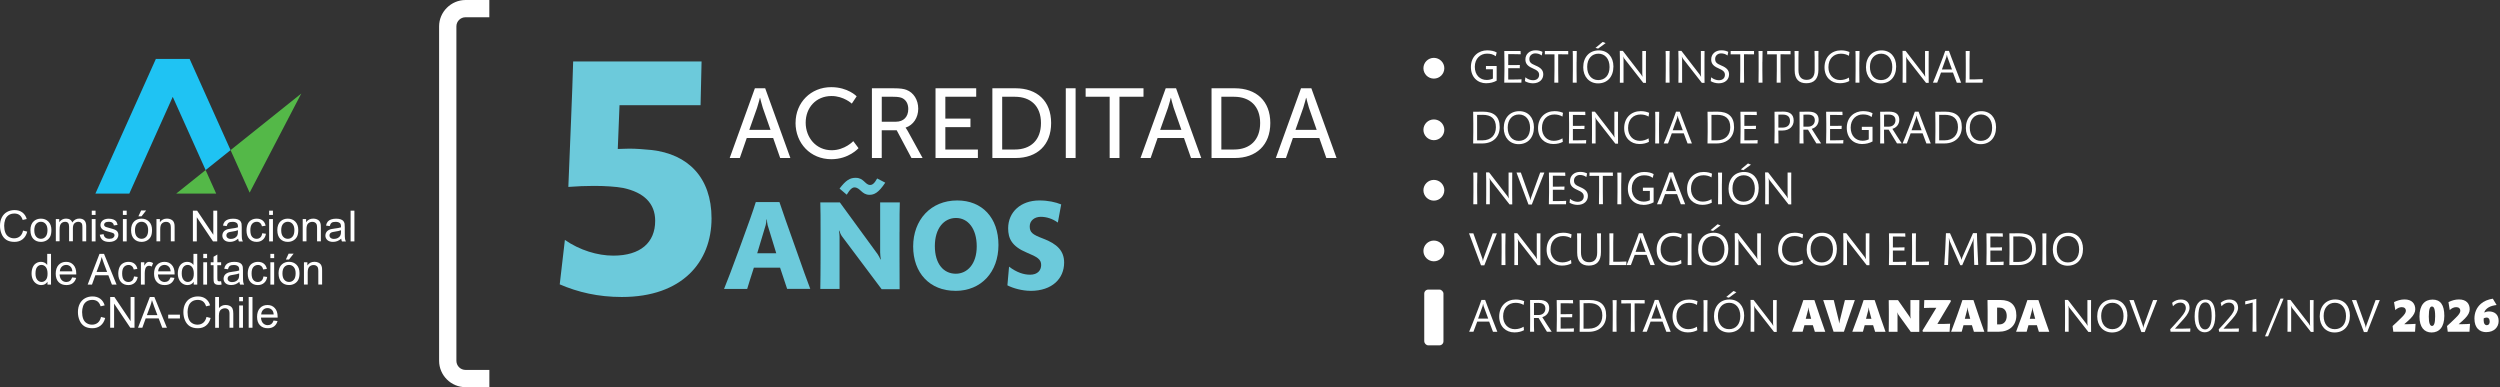 <?xml version="1.0" encoding="UTF-8"?>
<svg id="Capa_1" data-name="Capa 1" xmlns="http://www.w3.org/2000/svg" version="1.1" viewBox="0 0 665 103">
  <rect x="0" y="0" width="665" height="103" fill="#333333" stroke="none"/>
  <defs>
    <style>
      .cls-1, .cls-2, .cls-3 {
        fill-rule: evenodd;
      }

      .cls-1, .cls-2, .cls-3, .cls-4, .cls-5 {
        stroke-width: 0px;
      }

      .cls-1, .cls-4 {
        fill: #fff;
      }

      .cls-2 {
        fill: #54b848;
      }

      .cls-3 {
        fill: #1fc3f3;
      }

      .cls-5 {
        fill: #6ccadb;
      }
    </style>
  </defs>
  <g>
    <polygon class="cls-3" points="25.38 51.49 34.4 51.49 45.95 25.76 54.7 45.24 61.33 39.93 50.46 15.72 50.48 15.68 50.44 15.68 41.46 15.68 41.42 15.68 41.44 15.72 25.38 51.49"/>
    <path class="cls-2" d="M46.89,51.49h10.61l-2.81-6.25-7.81,6.25h0ZM66.41,51.23l13.73-26.35-18.81,15.05,5.07,11.3Z"/>
    <path class="cls-1" d="M6.16,61.34l1.09.27c-.23.89-.64,1.56-1.23,2.03-.59.47-1.31.7-2.17.7s-1.6-.18-2.16-.54c-.55-.36-.98-.88-1.26-1.56-.29-.68-.43-1.41-.43-2.19,0-.85.16-1.59.49-2.23.33-.63.79-1.12,1.39-1.45.6-.33,1.27-.49,1.99-.49.82,0,1.51.21,2.07.62.56.42.95,1,1.17,1.76l-1.07.25c-.19-.59-.47-1.03-.83-1.3-.36-.27-.82-.41-1.37-.41-.63,0-1.16.15-1.58.45-.42.3-.72.71-.89,1.21-.17.51-.26,1.03-.26,1.57,0,.69.1,1.3.3,1.82.2.52.52.91.95,1.16.43.26.89.38,1.39.38.61,0,1.12-.18,1.54-.52.42-.35.71-.87.85-1.56h0ZM8.09,61.25c0-1.09.31-1.91.92-2.43.51-.44,1.14-.66,1.87-.66.82,0,1.49.27,2.01.8.52.53.78,1.27.78,2.21,0,.76-.11,1.36-.34,1.79-.23.44-.56.77-1,1.02-.44.24-.92.36-1.44.36-.83,0-1.51-.26-2.02-.8-.51-.53-.77-1.3-.77-2.29h0ZM9.12,61.25c0,.76.17,1.33.5,1.7.33.38.75.57,1.26.57s.92-.19,1.25-.57c.33-.38.5-.96.5-1.73,0-.73-.17-1.28-.5-1.66-.33-.38-.75-.57-1.25-.57s-.93.19-1.26.56c-.33.38-.5.94-.5,1.7h0ZM14.85,64.21v-5.93h.91v.84c.18-.29.43-.52.74-.7.31-.18.66-.27,1.06-.27.44,0,.8.09,1.08.27.28.18.48.44.59.76.47-.69,1.09-1.04,1.85-1.04.59,0,1.05.16,1.37.49.32.33.48.83.48,1.5v4.06h-1.01v-3.73c0-.4-.03-.69-.1-.87-.07-.18-.18-.32-.36-.43-.17-.11-.37-.16-.61-.16-.42,0-.77.14-1.05.41-.28.28-.41.72-.41,1.33v3.44h-1.01v-3.85c0-.45-.08-.78-.25-1-.16-.22-.43-.33-.81-.33-.28,0-.54.07-.79.22-.24.15-.41.37-.52.65-.11.29-.16.7-.16,1.24v3.07h-1.01ZM24.41,57.18v-1.14h1.01v1.14h-1.01ZM24.41,64.21v-5.93h1.01v5.93h-1.01ZM26.55,62.44l1-.16c.06.4.21.7.47.92.26.21.62.32,1.07.32s.81-.09,1.03-.28c.22-.19.34-.41.34-.66,0-.23-.1-.41-.3-.54-.14-.09-.49-.2-1.03-.34-.74-.18-1.25-.34-1.54-.48-.28-.14-.5-.32-.65-.56-.15-.24-.22-.5-.22-.79,0-.26.06-.51.18-.73.12-.22.29-.41.5-.56.16-.11.37-.21.64-.29.27-.08.56-.12.87-.12.47,0,.88.07,1.23.2.35.13.61.32.78.54.17.23.28.54.35.92l-.99.14c-.04-.31-.17-.55-.39-.72-.21-.17-.52-.26-.91-.26-.46,0-.79.08-.99.23-.2.15-.3.33-.3.54,0,.13.04.25.12.35.08.11.21.2.39.27.1.04.4.12.89.26.71.19,1.21.34,1.49.46.28.12.51.3.67.52.16.23.24.52.24.86s-.1.65-.29.94c-.2.3-.48.52-.85.69-.37.16-.79.24-1.26.24-.77,0-1.36-.16-1.77-.48-.41-.32-.66-.79-.78-1.42h0ZM32.69,57.18v-1.14h1.01v1.14h-1.01ZM32.69,64.21v-5.93h1.01v5.93h-1.01ZM34.86,61.25c0-1.09.31-1.91.92-2.43.51-.44,1.14-.66,1.87-.66.82,0,1.49.27,2.01.8.52.53.78,1.27.78,2.21,0,.76-.11,1.36-.34,1.79-.23.44-.56.77-1,1.02-.44.24-.92.36-1.44.36-.83,0-1.51-.26-2.02-.8-.51-.53-.77-1.3-.77-2.29h0ZM35.9,61.25c0,.76.17,1.33.5,1.7.33.38.75.57,1.26.57s.92-.19,1.25-.57c.33-.38.5-.96.5-1.73,0-.73-.17-1.28-.5-1.66-.33-.38-.75-.57-1.25-.57s-.93.19-1.26.56c-.33.38-.5.94-.5,1.7h0ZM36.81,57.55l.73-1.56h1.33l-1.23,1.56h-.84ZM41.62,64.21v-5.93h.91v.84c.44-.65,1.07-.97,1.89-.97.36,0,.69.06.99.19.3.13.53.3.67.5.15.21.25.46.31.74.04.19.06.51.06.98v3.64h-1.01v-3.6c0-.41-.04-.72-.12-.92-.08-.2-.22-.36-.42-.49-.2-.12-.43-.18-.7-.18-.43,0-.8.13-1.11.41-.31.27-.47.79-.47,1.54v3.23h-1.01ZM51.31,64.21v-8.18h1.12l4.31,6.42v-6.42h1.04v8.18h-1.12l-4.31-6.42v6.42h-1.04ZM63.37,63.47c-.37.32-.74.54-1.08.67-.35.13-.72.2-1.11.2-.65,0-1.16-.16-1.51-.48-.35-.32-.53-.72-.53-1.21,0-.29.07-.55.2-.79.13-.24.31-.43.52-.57.22-.14.46-.25.73-.33.2-.05.5-.1.9-.15.81-.1,1.42-.21,1.8-.34,0-.14,0-.22,0-.26,0-.41-.1-.7-.29-.86-.26-.23-.64-.34-1.15-.34-.48,0-.83.08-1.05.25-.23.17-.39.46-.5.88l-.99-.14c.09-.42.24-.76.44-1.02.21-.26.51-.46.89-.6.39-.14.84-.21,1.35-.21s.92.06,1.24.18c.32.12.55.27.7.45.15.18.25.41.32.69.03.17.05.48.05.92v1.33c0,.93.02,1.52.06,1.77.04.25.12.49.25.72h-1.06c-.1-.21-.17-.46-.2-.74h0ZM63.29,61.24c-.37.15-.92.27-1.65.38-.42.06-.71.13-.88.2-.17.07-.3.18-.4.32-.09.14-.14.3-.14.48,0,.26.1.49.31.66s.5.27.89.27.73-.08,1.04-.25c.3-.17.53-.4.67-.69.11-.23.16-.56.16-1v-.37h0ZM69.75,62.04l.99.14c-.11.68-.38,1.2-.83,1.59-.45.38-.99.57-1.64.57-.81,0-1.47-.26-1.96-.79-.49-.53-.74-1.29-.74-2.27,0-.64.11-1.2.32-1.68.21-.48.54-.84.97-1.08.43-.24.91-.36,1.42-.36.64,0,1.17.16,1.58.49.41.33.68.79.79,1.39l-.98.15c-.09-.4-.26-.7-.5-.9-.24-.2-.52-.3-.86-.3-.51,0-.92.18-1.24.54-.32.36-.48.93-.48,1.72s.15,1.37.46,1.73c.31.36.71.54,1.2.54.4,0,.73-.12.99-.36.27-.24.43-.61.51-1.11h0ZM71.59,57.18v-1.14h1.01v1.14h-1.01ZM71.59,64.21v-5.93h1.01v5.93h-1.01ZM73.76,61.25c0-1.09.31-1.91.92-2.43.51-.44,1.14-.66,1.87-.66.82,0,1.49.27,2.01.8.52.53.78,1.27.78,2.21,0,.76-.11,1.36-.34,1.79-.23.44-.56.77-1,1.02-.44.24-.92.36-1.44.36-.83,0-1.51-.26-2.02-.8-.51-.53-.77-1.3-.77-2.29h0ZM74.8,61.25c0,.76.17,1.33.5,1.7.33.38.75.57,1.26.57s.92-.19,1.25-.57c.33-.38.5-.96.5-1.73,0-.73-.17-1.28-.5-1.66-.33-.38-.75-.57-1.25-.57s-.93.19-1.26.56c-.33.38-.5.94-.5,1.7h0ZM80.52,64.21v-5.93h.91v.84c.44-.65,1.07-.97,1.89-.97.36,0,.69.06.99.19.3.13.53.3.67.5.15.21.25.46.31.74.04.19.06.51.06.98v3.64h-1.01v-3.6c0-.41-.04-.72-.12-.92-.08-.2-.22-.36-.42-.49-.2-.12-.43-.18-.7-.18-.43,0-.8.13-1.11.41-.31.27-.47.79-.47,1.54v3.23h-1.01ZM90.79,63.47c-.37.32-.74.54-1.08.67-.35.13-.72.2-1.12.2-.65,0-1.16-.16-1.51-.48-.35-.32-.53-.72-.53-1.21,0-.29.07-.55.2-.79.13-.24.31-.43.52-.57.22-.14.46-.25.73-.33.2-.05.5-.1.9-.15.81-.1,1.42-.21,1.8-.34,0-.14,0-.22,0-.26,0-.41-.1-.7-.29-.86-.26-.23-.64-.34-1.15-.34-.48,0-.83.08-1.05.25-.23.17-.39.46-.5.88l-.99-.14c.09-.42.24-.76.44-1.02.21-.26.5-.46.89-.6.39-.14.84-.21,1.35-.21s.92.06,1.24.18c.32.12.55.27.7.45.15.18.25.41.32.69.03.17.05.48.05.92v1.33c0,.93.02,1.52.06,1.77.04.25.12.49.25.72h-1.06c-.1-.21-.17-.46-.19-.74h0ZM90.71,61.24c-.37.15-.92.27-1.65.38-.42.06-.71.13-.88.2-.17.07-.3.18-.4.32-.09.14-.14.3-.14.48,0,.26.1.49.31.66s.5.27.89.27.73-.08,1.04-.25c.3-.17.53-.4.67-.69.11-.23.16-.56.16-1v-.37h0ZM93.26,64.21v-8.18h1.01v8.18h-1.01ZM12.63,75.7v-.75c-.38.58-.93.88-1.66.88-.47,0-.91-.13-1.31-.39-.4-.26-.71-.62-.93-1.09-.22-.47-.33-1-.33-1.61s.1-1.12.3-1.61c.2-.48.49-.85.89-1.1.39-.26.84-.38,1.33-.38.36,0,.68.08.96.23.28.15.51.35.68.59v-2.94h1.01v8.18h-.94ZM9.44,72.74c0,.76.16,1.32.48,1.7.32.38.7.56,1.14.56s.82-.18,1.13-.54c.31-.36.46-.9.46-1.64,0-.81-.16-1.4-.47-1.78-.31-.38-.7-.57-1.16-.57s-.82.18-1.13.54c-.3.36-.45.94-.45,1.72h0ZM19.22,73.78l1.04.14c-.16.6-.47,1.07-.91,1.41-.44.33-1.01.5-1.7.5-.87,0-1.56-.27-2.07-.8-.51-.53-.76-1.28-.76-2.24s.26-1.77.77-2.32c.51-.55,1.18-.82,2-.82s1.44.27,1.94.81c.5.54.75,1.3.75,2.27,0,.06,0,.15,0,.27h-4.43c.04.65.22,1.15.55,1.49.33.34.75.52,1.24.52.37,0,.68-.1.94-.29.26-.19.47-.5.62-.93h0ZM15.92,72.17h3.32c-.04-.5-.17-.87-.38-1.12-.32-.39-.74-.58-1.25-.58-.46,0-.85.15-1.17.46-.31.31-.49.72-.52,1.24h0ZM23.32,75.7l3.15-8.18h1.2l3.34,8.18h-1.24l-.95-2.48h-3.46l-.89,2.48h-1.15ZM25.69,72.34h2.8l-.86-2.27c-.26-.69-.45-1.26-.59-1.71-.11.53-.26,1.06-.45,1.57l-.9,2.4h0ZM35.64,73.53l.99.14c-.11.68-.38,1.2-.83,1.59-.45.38-.99.57-1.64.57-.81,0-1.47-.26-1.96-.79-.49-.53-.74-1.29-.74-2.27,0-.64.11-1.2.32-1.68.21-.48.54-.84.97-1.08.43-.24.91-.36,1.42-.36.64,0,1.17.16,1.58.49.41.33.67.79.79,1.39l-.97.15c-.09-.4-.26-.7-.5-.9-.24-.2-.52-.3-.86-.3-.51,0-.92.18-1.24.54-.32.36-.48.93-.48,1.72s.15,1.37.46,1.73c.31.36.71.54,1.2.54.4,0,.73-.12.99-.36.27-.24.43-.61.5-1.11h0ZM37.48,75.7v-5.93h.91v.91c.23-.42.45-.7.64-.83.2-.13.41-.2.65-.2.34,0,.69.11,1.04.32l-.36.93c-.24-.14-.49-.21-.73-.21-.22,0-.42.07-.59.2-.17.13-.3.31-.37.55-.11.36-.17.75-.17,1.17v3.1h-1.01ZM45.37,73.78l1.04.14c-.16.6-.47,1.07-.91,1.41-.44.33-1.01.5-1.7.5-.87,0-1.56-.27-2.06-.8-.51-.53-.76-1.28-.76-2.24s.26-1.77.77-2.32c.51-.55,1.18-.82,2-.82s1.44.27,1.94.81c.5.54.75,1.3.75,2.27,0,.06,0,.15,0,.27h-4.43c.04.65.22,1.15.55,1.49.33.34.75.52,1.24.52.37,0,.68-.1.94-.29.26-.19.47-.5.62-.93h0ZM42.07,72.17h3.32c-.04-.5-.17-.87-.38-1.12-.32-.39-.74-.58-1.25-.58-.46,0-.85.15-1.17.46-.31.31-.49.72-.52,1.24h0ZM51.53,75.7v-.75c-.38.58-.93.88-1.66.88-.47,0-.91-.13-1.31-.39-.4-.26-.71-.62-.93-1.09-.22-.47-.33-1-.33-1.61s.1-1.12.3-1.61c.2-.48.5-.85.89-1.1.39-.26.84-.38,1.33-.38.36,0,.68.08.96.23.28.15.51.35.68.59v-2.94h1.01v8.18h-.94ZM48.34,72.74c0,.76.16,1.32.48,1.7.32.38.7.56,1.14.56s.82-.18,1.13-.54c.31-.36.46-.9.46-1.64,0-.81-.16-1.4-.47-1.78-.31-.38-.7-.57-1.16-.57s-.82.18-1.13.54c-.3.36-.45.94-.45,1.72h0ZM54.07,68.66v-1.14h1.01v1.14h-1.01ZM54.07,75.7v-5.93h1.01v5.93h-1.01ZM58.81,74.8l.14.89c-.28.06-.54.09-.76.09-.37,0-.65-.06-.85-.17-.2-.12-.34-.27-.42-.45-.08-.19-.12-.58-.12-1.19v-3.42h-.75v-.78h.75v-1.47l1.01-.6v2.07h1.01v.78h-1.01v3.47c0,.29.02.47.05.55.03.08.09.15.17.2.08.05.2.07.34.07.11,0,.26-.01.44-.04h0ZM63.7,74.95c-.37.32-.74.54-1.08.67-.35.13-.72.2-1.11.2-.65,0-1.16-.16-1.51-.48-.35-.32-.53-.72-.53-1.21,0-.29.07-.55.2-.79.13-.24.31-.43.52-.57.22-.14.46-.25.73-.33.2-.05.5-.1.9-.15.81-.1,1.42-.21,1.8-.34,0-.14,0-.22,0-.26,0-.41-.1-.7-.29-.86-.26-.23-.64-.34-1.15-.34-.48,0-.83.08-1.05.25-.23.17-.39.46-.5.88l-.99-.14c.09-.42.24-.76.44-1.02.21-.26.51-.46.89-.6.39-.14.84-.21,1.35-.21s.92.06,1.24.18c.32.12.55.27.7.45.15.18.25.41.32.69.03.17.05.48.05.92v1.33c0,.93.02,1.52.06,1.77.04.25.12.49.25.72h-1.06c-.1-.21-.17-.46-.2-.74h0ZM63.62,72.73c-.37.15-.92.27-1.65.38-.42.06-.71.13-.88.2-.17.07-.3.18-.4.32-.09.14-.14.3-.14.48,0,.26.1.49.31.66s.5.27.89.27.73-.08,1.04-.25c.3-.17.53-.4.67-.69.11-.23.16-.56.16-1v-.37h0ZM70.08,73.53l.99.14c-.11.68-.38,1.2-.83,1.59-.45.38-.99.57-1.64.57-.81,0-1.47-.26-1.96-.79-.49-.53-.74-1.29-.74-2.27,0-.64.11-1.2.32-1.68.21-.48.53-.84.97-1.08.43-.24.91-.36,1.42-.36.64,0,1.17.16,1.58.49.41.33.67.79.79,1.39l-.98.15c-.09-.4-.26-.7-.5-.9-.24-.2-.52-.3-.86-.3-.51,0-.92.18-1.24.54-.32.36-.48.93-.48,1.72s.15,1.37.46,1.73c.31.36.71.54,1.2.54.4,0,.73-.12.99-.36.27-.24.43-.61.5-1.11h0ZM71.92,68.66v-1.14h1.01v1.14h-1.01ZM71.92,75.7v-5.93h1.01v5.93h-1.01ZM74.09,72.73c0-1.09.31-1.91.92-2.43.51-.44,1.14-.66,1.87-.66.82,0,1.49.27,2.01.8.52.53.78,1.27.78,2.21,0,.76-.11,1.36-.34,1.79-.23.44-.56.77-1,1.02-.44.24-.92.36-1.44.36-.83,0-1.51-.26-2.02-.8-.51-.53-.77-1.3-.77-2.29h0ZM75.13,72.73c0,.76.17,1.33.5,1.7.33.38.75.57,1.26.57s.92-.19,1.25-.57c.33-.38.5-.96.5-1.73,0-.73-.17-1.28-.5-1.66-.34-.38-.75-.57-1.25-.57s-.93.19-1.26.56c-.33.38-.5.94-.5,1.7h0ZM76.04,69.04l.73-1.56h1.33l-1.23,1.56h-.84ZM80.85,75.7v-5.93h.91v.84c.44-.65,1.07-.97,1.89-.97.36,0,.69.06.99.19.3.13.53.3.67.5.15.21.25.46.31.74.04.19.06.51.06.98v3.64h-1.01v-3.6c0-.41-.04-.72-.12-.92-.08-.2-.22-.36-.42-.49-.2-.12-.43-.18-.7-.18-.43,0-.8.13-1.11.41-.31.27-.47.79-.47,1.54v3.23h-1.01ZM26.89,84.31l1.09.27c-.23.89-.64,1.56-1.23,2.03-.59.47-1.31.7-2.17.7s-1.6-.18-2.16-.54c-.55-.36-.98-.88-1.26-1.56-.29-.68-.43-1.41-.43-2.19,0-.85.16-1.59.49-2.23.33-.63.79-1.12,1.39-1.45.6-.33,1.27-.49,1.99-.49.82,0,1.51.21,2.07.62.56.42.95,1,1.17,1.76l-1.07.25c-.19-.59-.47-1.03-.83-1.3-.36-.27-.82-.41-1.37-.41-.63,0-1.16.15-1.58.45-.42.3-.72.71-.89,1.21-.17.51-.26,1.03-.26,1.57,0,.69.1,1.3.3,1.82.2.52.52.91.95,1.16.43.26.89.38,1.39.38.61,0,1.12-.18,1.54-.52.42-.35.71-.87.85-1.56h0ZM29.31,87.18v-8.18h1.12l4.31,6.42v-6.42h1.04v8.18h-1.12l-4.31-6.42v6.42h-1.04ZM36.71,87.18l3.15-8.18h1.2l3.34,8.18h-1.24l-.95-2.48h-3.46l-.89,2.48h-1.15ZM39.07,83.82h2.8l-.86-2.27c-.26-.69-.45-1.26-.59-1.71-.11.53-.26,1.06-.45,1.57l-.9,2.4h0ZM44.74,84.72v-1.01h3.12v1.01h-3.12ZM54.94,84.31l1.09.27c-.23.89-.64,1.56-1.23,2.03-.59.47-1.31.7-2.17.7s-1.6-.18-2.16-.54c-.55-.36-.97-.88-1.26-1.56-.29-.68-.43-1.41-.43-2.19,0-.85.16-1.59.49-2.23.33-.63.79-1.12,1.39-1.45.6-.33,1.27-.49,1.99-.49.82,0,1.51.21,2.07.62.56.42.95,1,1.17,1.76l-1.07.25c-.19-.59-.47-1.03-.83-1.3-.36-.27-.82-.41-1.37-.41-.63,0-1.16.15-1.58.45-.42.3-.72.71-.89,1.21-.17.51-.26,1.03-.26,1.57,0,.69.1,1.3.3,1.82.2.52.52.91.95,1.16.43.26.89.38,1.39.38.61,0,1.12-.18,1.54-.52.42-.35.71-.87.86-1.56h0ZM57.24,87.18v-8.18h1.01v2.94c.47-.55,1.06-.82,1.77-.82.44,0,.82.09,1.14.26.32.17.55.41.69.72.14.3.21.75.21,1.33v3.75h-1.01v-3.75c0-.5-.11-.87-.33-1.09-.22-.23-.52-.34-.92-.34-.3,0-.58.08-.84.23-.26.15-.45.36-.56.63-.11.26-.17.63-.17,1.09v3.24h-1.01ZM63.62,80.14v-1.14h1.01v1.14h-1.01ZM63.62,87.18v-5.93h1.01v5.93h-1.01ZM66.15,87.18v-8.18h1.01v8.18h-1.01ZM72.78,85.26l1.04.14c-.16.6-.47,1.07-.91,1.41-.44.33-1.01.5-1.7.5-.87,0-1.56-.27-2.07-.8-.51-.53-.76-1.28-.76-2.24s.26-1.77.77-2.32c.51-.55,1.18-.82,2-.82s1.44.27,1.94.81c.5.54.76,1.3.76,2.27,0,.06,0,.15,0,.27h-4.43c.04.65.22,1.15.55,1.49.33.34.75.52,1.24.52.37,0,.68-.1.94-.29.26-.19.47-.5.62-.93h0ZM69.48,83.65h3.32c-.04-.5-.17-.87-.38-1.12-.32-.39-.74-.58-1.25-.58-.46,0-.85.15-1.17.46-.31.31-.49.72-.52,1.24Z"/>
  </g>
  <path class="cls-1" d="M123.83,0h6.33v4.59h-6.33c-.67,0-1.28.27-1.72.71h0c-.44.44-.71,1.04-.71,1.71v88.96c0,.67.27,1.28.71,1.72.44.44,1.05.71,1.73.71h6.33v4.59h-6.33c-1.94,0-3.7-.79-4.97-2.06h0c-1.28-1.28-2.07-3.03-2.07-4.96V7.02c0-1.93.79-3.68,2.07-4.95h0c1.28-1.28,3.04-2.07,4.98-2.07Z"/>
  <path class="cls-1" d="M207.52,42.03h2.72l-6.7-18.55h-2.74l-6.7,18.55h2.69l1.85-5.33h7.02l1.87,5.33h0ZM202.19,26.03s.4,1.68.71,2.63l2.06,5.89h-5.65l2.08-5.89c.32-.95.74-2.63.74-2.63h.05ZM211.61,32.65c0,5.44,3.93,9.7,9.53,9.7,4.67,0,7.23-2.94,7.23-2.94l-1.4-1.87s-2.24,2.42-5.75,2.42c-4.14,0-6.91-3.36-6.91-7.33s2.72-7.09,6.89-7.09c3.22,0,5.38,2.02,5.38,2.02l1.29-1.94s-2.3-2.44-6.78-2.44c-5.41,0-9.47,4.1-9.47,9.48h0ZM231.93,42.03h2.61v-7.38h3.98l3.93,7.38h2.96l-3.96-7.2c-.34-.6-.55-.84-.55-.84v-.05c2.03-.66,3.35-2.65,3.35-5.02s-1.24-4.31-3.14-5.02c-.71-.26-1.53-.42-3.48-.42h-5.7v18.55h0ZM234.55,32.39v-6.65h3.01c1.45,0,2.06.16,2.56.42.95.53,1.48,1.5,1.48,2.86,0,2.08-1.27,3.36-3.3,3.36h-3.75ZM248.85,42.03h11.27v-2.26h-8.66v-5.96h6.68v-2.26h-6.68v-5.81h8.21v-2.26h-10.82v18.55h0ZM263.97,42.03h6.18c5.7,0,9.45-3.42,9.45-9.3s-3.75-9.25-9.45-9.25h-6.18v18.55h0ZM266.58,39.77v-14.03h3.38c4.17,0,6.94,2.44,6.94,6.99s-2.74,7.04-6.94,7.04h-3.38ZM283.5,42.03h2.61v-18.55h-2.61v18.55h0ZM295.17,42.03h2.61v-16.29h6.39v-2.26h-15.39v2.26h6.39v16.29h0ZM316.81,42.03l-1.87-5.33h-7.02l-1.85,5.33h-2.69l6.7-18.55h2.75l6.7,18.55h-2.72ZM311.48,26.03h-.05s-.42,1.68-.74,2.63l-2.09,5.89h5.65l-2.06-5.89c-.32-.95-.71-2.63-.71-2.63h0ZM322.27,42.03h6.18c5.7,0,9.45-3.42,9.45-9.3s-3.75-9.25-9.45-9.25h-6.18v18.55h0ZM324.88,39.77v-14.03h3.38c4.17,0,6.94,2.44,6.94,6.99s-2.74,7.04-6.94,7.04h-3.38ZM352.8,42.03h2.72l-6.7-18.55h-2.75l-6.7,18.55h2.69l1.85-5.33h7.02l1.87,5.33h0ZM347.47,26.03s.4,1.68.71,2.63l2.06,5.89h-5.65l2.08-5.89c.32-.95.74-2.63.74-2.63h.05Z"/>
  <g>
    <path class="cls-5" d="M209.38,76.85c-.48-1.46-1.06-3.13-1.88-5.65h-6.97c-.72,2.24-1.4,4.35-1.78,5.65h-6.15c.85-2.11,2.29-5.78,4.27-11.26,2.15-5.85,3.48-9.59,4.17-11.84h6.29c.62,1.94,2.25,6.5,4.34,12.38,1.78,5.03,3.18,9.01,3.86,10.71h-6.15ZM204.19,59.88c-.07-.27-.21-1.22-.21-1.5h-.1c0,.27-.1,1.16-.21,1.5l-2.25,7.48h5.06l-2.29-7.48Z"/>
    <path class="cls-5" d="M239.27,61.79v6.43c0,4.08.03,7.18.03,8.71h-4.78l-10.59-14.12c-.24-.31-.58-1.12-.68-1.46h-.1c.1.48.17,1.22.17,1.63v13.88h-5.12c.03-1.5.07-5.17.07-8.47v-6.33c0-3.44,0-6.6-.07-8.23h5.19l10.08,13.81c.27.37.58,1.02.72,1.36h.1c-.07-.44-.17-1.39-.17-1.91v-13.26h5.23c-.07,1.53-.07,3.91-.07,7.96ZM231.28,51.82c-2.08,0-2.46-1.97-4-1.97-.48,0-1.13.37-2.05,1.94l-1.91-1.63c1.71-2.24,2.77-2.86,4.27-2.86,2.19-.03,2.53,1.9,3.86,1.9.58,0,1.13-.37,1.88-1.73l2.15,1.12c-1.78,2.69-2.94,3.23-4.2,3.23Z"/>
    <path class="cls-5" d="M254.14,77.36c-6.83,0-11.24-4.76-11.24-11.8s4.65-12.24,11.72-12.24c6.66,0,10.97,4.63,10.97,11.84s-4.58,12.21-11.44,12.21ZM254.31,57.98c-3.21,0-5.64,2.75-5.64,7.48s2.32,7.35,5.57,7.35c3.01,0,5.57-2.52,5.57-7.28s-2.36-7.55-5.5-7.55Z"/>
    <path class="cls-5" d="M274.12,77.36c-2.15,0-4.58-.65-6.15-1.46l.44-4.97c2.05,1.56,3.93,2.14,5.6,2.14,2.02,0,2.94-1.19,2.94-2.58,0-1.5-.96-2.11-3.83-3.3-4-1.67-4.95-3.78-4.95-6.46,0-4.32,3.35-7.41,8.3-7.41,2.36,0,4.27.44,5.81,1.05l-.89,4.83c-1.44-1.05-3.08-1.53-4.54-1.53-1.67,0-2.94,1.02-2.94,2.52,0,1.6.65,2.18,3.55,3.27,3.79,1.43,5.6,3.3,5.6,6.39,0,4.18-3.11,7.52-8.95,7.52Z"/>
  </g>
  <path class="cls-5" d="M165.42,79c-6.3,0-11.69-1.27-16.53-3.36l1.37-11.82c3.93,2.73,8.68,4.18,12.88,4.18,7.22,0,11.14-3.46,11.14-9.27,0-4.64-3.01-7.55-8.49-8.73-1.92-.36-4.84-.55-7.76-.55-2.19,0-4.57.09-6.85.27.37-9.46,1.1-26,1.28-33.37h34.16l-.27,11.64h-21.56l-.46,11.64c.91,0,1.92-.09,3.11-.09,1.83,0,3.93.18,5.85.36,9.68,1.09,15.98,7.27,15.98,18.19,0,11.64-7.85,20.91-23.84,20.91Z"/>
  <path class="cls-1" d="M381.41,15.39c1.53,0,2.78,1.24,2.78,2.76s-1.24,2.76-2.78,2.76-2.78-1.24-2.78-2.76,1.24-2.76,2.78-2.76Z"/>
  <g>
    <path class="cls-4" d="M395.35,22.15c-2.33,0-4.09-1.64-4.09-4.31,0-2.93,2.11-4.45,4.32-4.45,1.1,0,1.95.22,2.54.57l-.25,1c-.71-.55-1.49-.69-2.35-.69-1.71,0-3.22,1.27-3.22,3.5s1.39,3.5,3.15,3.5c.64,0,1.2-.15,1.66-.37v-2.48h-1.85v-.86h2.85v3.9c-.84.46-1.75.68-2.76.68Z"/>
    <path class="cls-4" d="M404.68,21.99h-4.55c.03-.6.05-1.54.05-3.15v-2.25c0-1.71-.01-2.56-.04-3.03h4.33l.04.88c-.49-.01-1.01-.04-2.06-.04h-1.26v2.91h1.34c.56,0,1.11,0,1.76-.02l-.04.86c-.56,0-1.08-.01-1.7-.01h-1.36v3.01h1.45c1.03,0,1.58-.04,2.09-.06l-.04.9Z"/>
    <path class="cls-4" d="M407.74,22.16c-.76,0-1.63-.26-2.11-.58l.12-1.02c.59.5,1.34.78,2.05.78,1.09,0,1.61-.65,1.61-1.43s-.45-1.2-1.8-1.78c-1.54-.66-1.85-1.44-1.85-2.35,0-1.33,1.04-2.4,2.68-2.4.81,0,1.36.17,1.86.41l-.2.97c-.5-.39-1.09-.56-1.73-.56-.81,0-1.56.58-1.56,1.44s.3,1.23,1.65,1.79c1.41.58,2.05,1.27,2.05,2.35,0,1.32-.98,2.38-2.78,2.38Z"/>
    <path class="cls-4" d="M415.48,14.44h-1v4.32c0,1.33,0,2.52.03,3.23h-1.06c.01-.7.04-1.83.04-3.26v-4.28h-.95c-.7,0-1.2,0-1.61.01v-.9h6.22v.9c-.39-.01-.96-.01-1.65-.01Z"/>
    <path class="cls-4" d="M419.37,16.5v2.25c0,1.92,0,2.64.03,3.24h-1.05c.01-.6.03-1.33.03-3.21v-2.25c0-1.69,0-2.4-.04-2.96h1.08c-.01.57-.04,1.27-.04,2.94Z"/>
    <path class="cls-4" d="M425.09,22.18c-2.35,0-3.95-1.78-3.95-4.28,0-2.73,1.65-4.5,4.14-4.5,2.34,0,3.89,1.72,3.89,4.28,0,2.75-1.61,4.5-4.08,4.5ZM425.18,14.28c-1.74,0-2.99,1.32-2.99,3.5s1.19,3.52,2.95,3.52,3-1.25,3-3.47-1.23-3.55-2.97-3.55ZM425.1,12.93l-.7-.19,1.91-1.59.79.32-2,1.46Z"/>
    <path class="cls-4" d="M437.11,22.04l-5.04-6.45c-.09-.11-.21-.4-.25-.51h-.04c.03.15.08.44.08.59v6.33h-.98c.01-.62.02-1.37.02-2.44v-3.74c0-1.02-.01-1.67-.04-2.29h.81l4.9,6.35c.1.14.25.4.31.52h.03c-.04-.15-.06-.5-.06-.69v-6.15h.98c-.01.61-.02,1.37-.02,2.4v3.23c0,1.33.01,2.29.02,2.85h-.73Z"/>
    <path class="cls-4" d="M444.08,16.5v2.25c0,1.92,0,2.64.03,3.24h-1.05c.01-.6.03-1.33.03-3.21v-2.25c0-1.69,0-2.4-.04-2.96h1.08c-.01.57-.04,1.27-.04,2.94Z"/>
    <path class="cls-4" d="M452.69,22.04l-5.04-6.45c-.09-.11-.21-.4-.25-.51h-.04c.03.15.08.44.08.59v6.33h-.98c.01-.62.02-1.37.02-2.44v-3.74c0-1.02-.01-1.67-.04-2.29h.81l4.9,6.35c.1.14.25.4.31.52h.03c-.04-.15-.06-.5-.06-.69v-6.15h.98c-.01.61-.02,1.37-.02,2.4v3.23c0,1.33.01,2.29.02,2.85h-.73Z"/>
    <path class="cls-4" d="M457.16,22.16c-.76,0-1.63-.26-2.11-.58l.12-1.02c.59.5,1.34.78,2.05.78,1.09,0,1.61-.65,1.61-1.43s-.45-1.2-1.8-1.78c-1.54-.66-1.85-1.44-1.85-2.35,0-1.33,1.04-2.4,2.68-2.4.81,0,1.36.17,1.86.41l-.2.97c-.5-.39-1.09-.56-1.73-.56-.81,0-1.56.58-1.56,1.44s.3,1.23,1.65,1.79c1.41.58,2.05,1.27,2.05,2.35,0,1.32-.98,2.38-2.78,2.38Z"/>
    <path class="cls-4" d="M464.9,14.44h-1v4.32c0,1.33,0,2.52.03,3.23h-1.06c.01-.7.04-1.83.04-3.26v-4.28h-.95c-.7,0-1.2,0-1.61.01v-.9h6.22v.9c-.39-.01-.96-.01-1.65-.01Z"/>
    <path class="cls-4" d="M468.79,16.5v2.25c0,1.92,0,2.64.03,3.24h-1.05c.01-.6.03-1.33.03-3.21v-2.25c0-1.69,0-2.4-.04-2.96h1.08c-.01.57-.04,1.27-.04,2.94Z"/>
    <path class="cls-4" d="M474.62,14.44h-1v4.32c0,1.33,0,2.52.03,3.23h-1.06c.01-.7.04-1.83.04-3.26v-4.28h-.95c-.7,0-1.2,0-1.61.01v-.9h6.22v.9c-.39-.01-.96-.01-1.65-.01Z"/>
    <path class="cls-4" d="M483.7,15.14v3.41c0,2.42-1.13,3.59-3.23,3.59-1.94,0-3.09-1.07-3.09-3.45v-3.36c0-.71-.01-1.32-.03-1.77h1.08c-.01.41-.04,1.01-.04,1.69v3.39c0,1.76.79,2.6,2.18,2.6,1.21,0,2.13-.67,2.13-2.52v-3.54c0-.56-.02-1.25-.04-1.63h1.06c-.01.46-.03.97-.03,1.58Z"/>
    <path class="cls-4" d="M491.81,14.84c-.59-.35-1.3-.56-2.12-.56-1.94,0-3.33,1.32-3.33,3.6,0,2.04,1.31,3.41,3.13,3.41.85,0,1.71-.26,2.32-.66l.1.93c-.66.36-1.51.58-2.54.58-2.28,0-4.05-1.59-4.05-4.22,0-2.84,1.94-4.53,4.4-4.53.95,0,1.69.21,2.24.45l-.15,1Z"/>
    <path class="cls-4" d="M494.58,16.5v2.25c0,1.92,0,2.64.03,3.24h-1.05c.01-.6.03-1.33.03-3.21v-2.25c0-1.69,0-2.4-.04-2.96h1.08c-.01.57-.04,1.27-.04,2.94Z"/>
    <path class="cls-4" d="M500.3,22.18c-2.35,0-3.95-1.78-3.95-4.28,0-2.73,1.65-4.5,4.14-4.5,2.34,0,3.89,1.72,3.89,4.28,0,2.75-1.61,4.5-4.08,4.5ZM500.39,14.28c-1.74,0-2.99,1.32-2.99,3.5s1.19,3.52,2.95,3.52,3-1.25,3-3.47-1.23-3.55-2.97-3.55Z"/>
    <path class="cls-4" d="M512.32,22.04l-5.04-6.45c-.09-.11-.21-.4-.25-.51h-.04c.03.15.08.44.08.59v6.33h-.98c.01-.62.02-1.37.02-2.44v-3.74c0-1.02-.01-1.67-.04-2.29h.81l4.9,6.35c.1.14.25.4.31.52h.03c-.04-.15-.06-.5-.06-.69v-6.15h.98c-.01.61-.02,1.37-.02,2.4v3.23c0,1.33.01,2.29.02,2.85h-.73Z"/>
    <path class="cls-4" d="M520.5,21.99c-.25-.7-.54-1.44-1.01-2.7h-3.18c-.41,1.1-.79,2.08-1.01,2.7h-1.14c.34-.8.8-1.89,1.58-3.93.99-2.56,1.41-3.67,1.69-4.53h.99c.24.72.85,2.25,1.74,4.61.62,1.64,1.23,3.19,1.5,3.86h-1.15ZM518,15.14c-.04-.11-.1-.41-.11-.54h-.03c-.01.14-.06.4-.11.54l-1.2,3.34h2.68l-1.23-3.34Z"/>
    <path class="cls-4" d="M527.35,21.99h-4.5c.04-.57.05-1.87.05-3.3v-1.83c0-1.98-.01-2.64-.02-3.3h1.06c-.03.83-.04,1.64-.04,2.49v5.07h1.34c.83-.02,1.7-.04,2.18-.07l-.06.95Z"/>
    <path class="cls-4" d="M394.29,38.17c-.56,0-1.74-.01-2.43-.01.01-.51.04-1.36.04-3.09v-2.24c0-1.71-.02-2.55-.04-3.1.61,0,1.93-.03,2.59-.03,2.9,0,4.47,1.27,4.47,4.13,0,2.6-1.8,4.33-4.63,4.33ZM394.37,30.55c-.45,0-1.05,0-1.46.01v6.77h1.43c2.28,0,3.57-1.42,3.57-3.49,0-2.33-1.33-3.3-3.53-3.3Z"/>
    <path class="cls-4" d="M403.95,38.35c-2.35,0-3.95-1.78-3.95-4.28,0-2.73,1.65-4.5,4.14-4.5,2.34,0,3.89,1.72,3.89,4.28,0,2.75-1.61,4.5-4.08,4.5ZM404.04,30.45c-1.74,0-2.99,1.32-2.99,3.5s1.19,3.52,2.95,3.52,3-1.25,3-3.47-1.23-3.55-2.97-3.55Z"/>
    <path class="cls-4" d="M415.61,31.01c-.59-.35-1.3-.56-2.12-.56-1.94,0-3.33,1.32-3.33,3.6,0,2.04,1.31,3.41,3.13,3.41.85,0,1.71-.26,2.32-.66l.1.93c-.66.36-1.51.58-2.54.58-2.28,0-4.05-1.59-4.05-4.22,0-2.84,1.94-4.53,4.4-4.53.95,0,1.69.21,2.24.45l-.15,1Z"/>
    <path class="cls-4" d="M421.88,38.16h-4.55c.03-.6.05-1.54.05-3.15v-2.25c0-1.71-.01-2.56-.04-3.03h4.33l.04.88c-.49-.01-1.01-.04-2.06-.04h-1.26v2.91h1.34c.56,0,1.11,0,1.76-.02l-.04.86c-.56,0-1.08-.01-1.7-.01h-1.36v3.01h1.45c1.03,0,1.58-.04,2.09-.06l-.04.9Z"/>
    <path class="cls-4" d="M429.68,38.21l-5.04-6.45c-.09-.11-.21-.4-.25-.51h-.04c.03.15.08.44.08.59v6.33h-.98c.01-.62.02-1.37.02-2.44v-3.74c0-1.02-.01-1.67-.04-2.29h.81l4.9,6.35c.1.14.25.4.31.52h.03c-.04-.15-.06-.5-.06-.69v-6.15h.98c-.01.61-.02,1.37-.02,2.4v3.23c0,1.33.01,2.29.02,2.85h-.73Z"/>
    <path class="cls-4" d="M438.52,31.01c-.59-.35-1.3-.56-2.12-.56-1.94,0-3.33,1.32-3.33,3.6,0,2.04,1.31,3.41,3.13,3.41.85,0,1.71-.26,2.32-.66l.1.93c-.66.36-1.51.58-2.54.58-2.28,0-4.05-1.59-4.05-4.22,0-2.84,1.94-4.53,4.4-4.53.95,0,1.69.21,2.24.45l-.15,1Z"/>
    <path class="cls-4" d="M441.3,32.67v2.25c0,1.92,0,2.64.03,3.24h-1.05c.01-.6.03-1.33.03-3.21v-2.25c0-1.69,0-2.4-.04-2.96h1.08c-.01.57-.04,1.27-.04,2.94Z"/>
    <path class="cls-4" d="M448.89,38.16c-.25-.7-.54-1.44-1.01-2.7h-3.18c-.41,1.1-.79,2.08-1.01,2.7h-1.14c.34-.8.8-1.89,1.58-3.93.99-2.56,1.41-3.67,1.69-4.53h.99c.24.72.85,2.25,1.74,4.61.62,1.64,1.23,3.19,1.5,3.86h-1.15ZM446.39,31.31c-.04-.11-.1-.41-.11-.54h-.03c-.01.14-.06.4-.11.54l-1.2,3.34h2.68l-1.23-3.34Z"/>
    <path class="cls-4" d="M456.63,38.17c-.56,0-1.74-.01-2.43-.01.01-.51.04-1.36.04-3.09v-2.24c0-1.71-.02-2.55-.04-3.1.61,0,1.93-.03,2.59-.03,2.9,0,4.47,1.27,4.47,4.13,0,2.6-1.8,4.33-4.63,4.33ZM456.71,30.55c-.45,0-1.05,0-1.46.01v6.77h1.43c2.28,0,3.57-1.42,3.57-3.49,0-2.33-1.33-3.3-3.53-3.3Z"/>
    <path class="cls-4" d="M467.49,38.16h-4.55c.03-.6.05-1.54.05-3.15v-2.25c0-1.71-.01-2.56-.04-3.03h4.33l.04.88c-.49-.01-1.01-.04-2.06-.04h-1.26v2.91h1.34c.56,0,1.11,0,1.76-.02l-.04.86c-.56,0-1.08-.01-1.7-.01h-1.36v3.01h1.45c1.03,0,1.58-.04,2.09-.06l-.04.9Z"/>
    <path class="cls-4" d="M474.12,34.73h-1.08c0,1.93.01,2.63.04,3.42h-1.08c.01-.61.04-2.02.04-3.09v-2.2c0-1.2-.02-2.47-.02-3.14.56,0,1.49-.03,2.31-.03,1.51,0,2.79.56,2.79,2.38,0,1.46-1.03,2.65-3,2.65ZM474.16,30.48c-.36,0-.86,0-1.11.02v3.45h1.01c1.36,0,2.08-.66,2.08-1.78,0-1.22-.79-1.69-1.98-1.69Z"/>
    <path class="cls-4" d="M483.16,38.16c-.56-.93-1.75-2.88-2.23-3.67h-1.23c0,1.84.01,2.94.05,3.67h-1.08c.01-.83.02-1.44.02-2.93v-2.46c0-1.39.01-2.32-.02-3.04.88-.03,1.89-.03,2.41-.03,1.94,0,2.68.86,2.68,2.18,0,1.13-.7,2.07-1.84,2.39.59.96,1.88,2.98,2.5,3.88h-1.28ZM480.9,30.48c-.36,0-.95.02-1.19.02v3.19c.31-.01,1.05,0,1.28,0,.98,0,1.75-.65,1.75-1.68,0-.93-.53-1.53-1.84-1.53Z"/>
    <path class="cls-4" d="M490.29,38.16h-4.55c.03-.6.05-1.54.05-3.15v-2.25c0-1.71-.01-2.56-.04-3.03h4.33l.04.88c-.49-.01-1.01-.04-2.06-.04h-1.26v2.91h1.34c.56,0,1.11,0,1.76-.02l-.04.86c-.56,0-1.08-.01-1.7-.01h-1.36v3.01h1.45c1.03,0,1.58-.04,2.09-.06l-.04.9Z"/>
    <path class="cls-4" d="M495.33,38.32c-2.33,0-4.09-1.64-4.09-4.31,0-2.93,2.11-4.45,4.32-4.45,1.1,0,1.95.22,2.54.57l-.25,1c-.71-.55-1.49-.69-2.35-.69-1.71,0-3.22,1.27-3.22,3.5s1.39,3.5,3.15,3.5c.64,0,1.2-.15,1.66-.37v-2.48h-1.85v-.86h2.85v3.9c-.84.46-1.75.68-2.76.68Z"/>
    <path class="cls-4" d="M504.61,38.16c-.56-.93-1.75-2.88-2.23-3.67h-1.23c0,1.84.01,2.94.05,3.67h-1.08c.01-.83.02-1.44.02-2.93v-2.46c0-1.39.01-2.32-.02-3.04.88-.03,1.89-.03,2.41-.03,1.94,0,2.68.86,2.68,2.18,0,1.13-.7,2.07-1.84,2.39.59.96,1.88,2.98,2.5,3.88h-1.28ZM502.35,30.48c-.36,0-.95.02-1.19.02v3.19c.31-.01,1.05,0,1.28,0,.98,0,1.75-.65,1.75-1.68,0-.93-.53-1.53-1.84-1.53Z"/>
    <path class="cls-4" d="M512.42,38.16c-.25-.7-.54-1.44-1.01-2.7h-3.18c-.41,1.1-.79,2.08-1.01,2.7h-1.14c.34-.8.8-1.89,1.58-3.93.99-2.56,1.41-3.67,1.69-4.53h.99c.24.72.85,2.25,1.74,4.61.62,1.64,1.23,3.19,1.5,3.86h-1.15ZM509.92,31.31c-.04-.11-.1-.41-.11-.54h-.03c-.01.14-.06.4-.11.54l-1.2,3.34h2.68l-1.23-3.34Z"/>
    <path class="cls-4" d="M517.21,38.17c-.56,0-1.74-.01-2.43-.01.01-.51.04-1.36.04-3.09v-2.24c0-1.71-.02-2.55-.04-3.1.61,0,1.93-.03,2.59-.03,2.9,0,4.47,1.27,4.47,4.13,0,2.6-1.8,4.33-4.63,4.33ZM517.28,30.55c-.45,0-1.05,0-1.46.01v6.77h1.43c2.28,0,3.57-1.42,3.57-3.49,0-2.33-1.33-3.3-3.53-3.3Z"/>
    <path class="cls-4" d="M526.87,38.35c-2.35,0-3.95-1.78-3.95-4.28,0-2.73,1.65-4.5,4.14-4.5,2.34,0,3.89,1.72,3.89,4.28,0,2.75-1.61,4.5-4.08,4.5ZM526.95,30.45c-1.74,0-2.99,1.32-2.99,3.5s1.19,3.52,2.95,3.52,3-1.25,3-3.47-1.23-3.55-2.97-3.55Z"/>
    <path class="cls-4" d="M392.92,48.84v2.25c0,1.92,0,2.64.03,3.24h-1.05c.01-.6.03-1.33.03-3.21v-2.25c0-1.69,0-2.4-.04-2.96h1.08c-.01.57-.04,1.27-.04,2.94Z"/>
    <path class="cls-4" d="M401.54,54.38l-5.04-6.45c-.09-.11-.21-.4-.25-.51h-.04c.03.15.08.44.08.58v6.33h-.98c.01-.62.02-1.37.02-2.44v-3.74c0-1.02-.01-1.67-.04-2.29h.81l4.9,6.35c.1.14.25.4.31.52h.03c-.04-.15-.06-.5-.06-.68v-6.15h.98c-.01.61-.02,1.37-.02,2.4v3.22c0,1.33.01,2.29.02,2.85h-.73Z"/>
    <path class="cls-4" d="M409.34,49.6c-.93,2.37-1.49,3.77-1.88,4.81h-.88c-.39-1.1-.85-2.25-1.71-4.56-.64-1.69-1.21-3.22-1.48-3.95h1.15l2.38,6.65c.08.22.13.5.15.71h.03c.02-.2.1-.5.17-.72l2.42-6.64h1.11c-.31.77-.74,1.84-1.46,3.7Z"/>
    <path class="cls-4" d="M416.55,54.33h-4.55c.03-.6.05-1.54.05-3.15v-2.25c0-1.71-.01-2.56-.04-3.03h4.33l.04.88c-.49-.01-1.01-.04-2.06-.04h-1.26v2.91h1.34c.56,0,1.11,0,1.76-.03l-.04.86c-.56,0-1.08-.01-1.7-.01h-1.36v3.01h1.45c1.03,0,1.58-.04,2.09-.06l-.04.9Z"/>
    <path class="cls-4" d="M419.61,54.5c-.76,0-1.63-.26-2.11-.58l.12-1.02c.59.5,1.34.78,2.05.78,1.09,0,1.61-.65,1.61-1.43s-.45-1.2-1.8-1.78c-1.54-.66-1.85-1.44-1.85-2.35,0-1.33,1.04-2.4,2.68-2.4.81,0,1.36.17,1.86.41l-.2.97c-.5-.39-1.09-.56-1.73-.56-.81,0-1.56.59-1.56,1.44s.3,1.23,1.65,1.79c1.41.59,2.05,1.27,2.05,2.35,0,1.32-.98,2.38-2.78,2.38Z"/>
    <path class="cls-4" d="M427.35,46.78h-1v4.32c0,1.33,0,2.51.03,3.22h-1.06c.01-.7.04-1.83.04-3.26v-4.28h-.95c-.7,0-1.2,0-1.61.01v-.9h6.22v.9c-.39-.01-.96-.01-1.65-.01Z"/>
    <path class="cls-4" d="M431.24,48.84v2.25c0,1.92,0,2.64.03,3.24h-1.05c.01-.6.03-1.33.03-3.21v-2.25c0-1.69,0-2.4-.04-2.96h1.08c-.01.57-.04,1.27-.04,2.94Z"/>
    <path class="cls-4" d="M437.1,54.49c-2.33,0-4.09-1.64-4.09-4.31,0-2.93,2.11-4.44,4.32-4.44,1.1,0,1.95.22,2.54.57l-.25,1c-.71-.55-1.49-.68-2.35-.68-1.71,0-3.22,1.27-3.22,3.5s1.39,3.5,3.15,3.5c.64,0,1.2-.15,1.66-.37v-2.48h-1.85v-.86h2.85v3.9c-.84.46-1.75.69-2.76.69Z"/>
    <path class="cls-4" d="M447.1,54.33c-.25-.7-.54-1.44-1.01-2.7h-3.18c-.41,1.1-.79,2.08-1.01,2.7h-1.14c.34-.8.8-1.89,1.58-3.93.99-2.56,1.41-3.67,1.69-4.53h.99c.24.72.85,2.25,1.74,4.61.62,1.64,1.23,3.19,1.5,3.86h-1.15ZM444.6,47.48c-.04-.11-.1-.41-.11-.54h-.03c-.01.14-.06.4-.11.54l-1.2,3.34h2.68l-1.23-3.34Z"/>
    <path class="cls-4" d="M455.25,47.18c-.59-.35-1.3-.56-2.12-.56-1.94,0-3.33,1.32-3.33,3.6,0,2.04,1.31,3.41,3.13,3.41.85,0,1.71-.26,2.32-.66l.1.93c-.66.36-1.51.59-2.54.59-2.28,0-4.05-1.59-4.05-4.22,0-2.84,1.94-4.53,4.4-4.53.95,0,1.69.21,2.24.45l-.15,1Z"/>
    <path class="cls-4" d="M458.02,48.84v2.25c0,1.92,0,2.64.03,3.24h-1.05c.01-.6.03-1.33.03-3.21v-2.25c0-1.69,0-2.4-.04-2.96h1.08c-.01.57-.04,1.27-.04,2.94Z"/>
    <path class="cls-4" d="M463.74,54.51c-2.35,0-3.95-1.78-3.95-4.28,0-2.73,1.65-4.49,4.14-4.49,2.34,0,3.89,1.72,3.89,4.28,0,2.75-1.61,4.49-4.08,4.49ZM463.83,46.62c-1.74,0-2.99,1.32-2.99,3.5s1.19,3.52,2.95,3.52,3-1.25,3-3.47-1.23-3.55-2.97-3.55ZM463.75,45.26l-.7-.19,1.91-1.59.79.32-2,1.46Z"/>
    <path class="cls-4" d="M475.76,54.38l-5.04-6.45c-.09-.11-.21-.4-.25-.51h-.04c.03.15.08.44.08.58v6.33h-.98c.01-.62.02-1.37.02-2.44v-3.74c0-1.02-.01-1.67-.04-2.29h.81l4.9,6.35c.1.14.25.4.31.52h.03c-.04-.15-.06-.5-.06-.68v-6.15h.98c-.01.61-.02,1.37-.02,2.4v3.22c0,1.33.01,2.29.02,2.85h-.73Z"/>
    <path class="cls-4" d="M396.71,65.77c-.93,2.37-1.49,3.77-1.88,4.81h-.88c-.39-1.1-.85-2.25-1.71-4.56-.64-1.69-1.21-3.22-1.48-3.95h1.15l2.38,6.65c.08.22.13.5.15.71h.03c.02-.2.1-.5.17-.72l2.42-6.64h1.11c-.31.77-.74,1.84-1.46,3.7Z"/>
    <path class="cls-4" d="M400.42,65.01v2.25c0,1.92,0,2.64.03,3.24h-1.05c.01-.6.03-1.33.03-3.21v-2.25c0-1.69,0-2.4-.04-2.96h1.08c-.01.57-.04,1.27-.04,2.94Z"/>
    <path class="cls-4" d="M409.04,70.55l-5.04-6.45c-.09-.11-.21-.4-.25-.51h-.04c.03.15.08.44.08.58v6.33h-.98c.01-.62.02-1.37.02-2.44v-3.74c0-1.02-.01-1.67-.04-2.29h.81l4.9,6.35c.1.14.25.4.31.52h.03c-.04-.15-.06-.5-.06-.68v-6.15h.98c-.01.61-.02,1.37-.02,2.4v3.22c0,1.33.01,2.29.02,2.85h-.73Z"/>
    <path class="cls-4" d="M417.89,63.35c-.59-.35-1.3-.56-2.12-.56-1.94,0-3.33,1.32-3.33,3.6,0,2.04,1.31,3.41,3.13,3.41.85,0,1.71-.26,2.32-.66l.1.93c-.66.36-1.51.58-2.54.58-2.28,0-4.05-1.59-4.05-4.22,0-2.84,1.94-4.53,4.4-4.53.95,0,1.69.21,2.24.45l-.15,1Z"/>
    <path class="cls-4" d="M425.85,63.65v3.41c0,2.42-1.13,3.59-3.23,3.59-1.94,0-3.09-1.07-3.09-3.45v-3.36c0-.71-.01-1.32-.03-1.77h1.08c-.01.41-.04,1.01-.04,1.69v3.39c0,1.76.79,2.6,2.18,2.6,1.21,0,2.13-.67,2.13-2.52v-3.54c0-.56-.02-1.25-.04-1.63h1.06c-.01.46-.03.97-.03,1.58Z"/>
    <path class="cls-4" d="M432.57,70.5h-4.5c.04-.57.05-1.87.05-3.3v-1.83c0-1.98-.01-2.64-.02-3.3h1.06c-.03.83-.04,1.64-.04,2.49v5.07h1.34c.83-.02,1.7-.04,2.18-.07l-.06.95Z"/>
    <path class="cls-4" d="M439.02,70.5c-.25-.7-.54-1.44-1.01-2.7h-3.18c-.41,1.1-.79,2.08-1.01,2.7h-1.14c.34-.8.8-1.89,1.58-3.93.99-2.56,1.41-3.67,1.69-4.53h.99c.24.72.85,2.25,1.74,4.61.62,1.64,1.23,3.19,1.5,3.86h-1.15ZM436.52,63.65c-.04-.11-.1-.41-.11-.54h-.03c-.01.14-.06.4-.11.54l-1.2,3.34h2.68l-1.23-3.34Z"/>
    <path class="cls-4" d="M447.17,63.35c-.59-.35-1.3-.56-2.12-.56-1.94,0-3.33,1.32-3.33,3.6,0,2.04,1.31,3.41,3.13,3.41.85,0,1.71-.26,2.32-.66l.1.93c-.66.36-1.51.58-2.54.58-2.28,0-4.05-1.59-4.05-4.22,0-2.84,1.94-4.53,4.4-4.53.95,0,1.69.21,2.24.45l-.15,1Z"/>
    <path class="cls-4" d="M449.94,65.01v2.25c0,1.92,0,2.64.03,3.24h-1.05c.01-.6.03-1.33.03-3.21v-2.25c0-1.69,0-2.4-.04-2.96h1.08c-.01.57-.04,1.27-.04,2.94Z"/>
    <path class="cls-4" d="M455.66,70.68c-2.35,0-3.95-1.78-3.95-4.28,0-2.73,1.65-4.49,4.14-4.49,2.34,0,3.89,1.72,3.89,4.28,0,2.75-1.61,4.49-4.08,4.49ZM455.75,62.79c-1.74,0-2.99,1.32-2.99,3.5s1.19,3.52,2.95,3.52,3-1.25,3-3.47-1.23-3.55-2.97-3.55ZM455.67,61.43l-.7-.19,1.91-1.59.79.32-2,1.46Z"/>
    <path class="cls-4" d="M467.68,70.55l-5.04-6.45c-.09-.11-.21-.4-.25-.51h-.04c.03.15.08.44.08.58v6.33h-.98c.01-.62.02-1.37.02-2.44v-3.74c0-1.02-.01-1.67-.04-2.29h.81l4.9,6.35c.1.14.25.4.31.52h.03c-.04-.15-.06-.5-.06-.68v-6.15h.98c-.01.61-.02,1.37-.02,2.4v3.22c0,1.33.01,2.29.02,2.85h-.73Z"/>
    <path class="cls-4" d="M479.47,63.35c-.59-.35-1.3-.56-2.12-.56-1.94,0-3.33,1.32-3.33,3.6,0,2.04,1.31,3.41,3.13,3.41.85,0,1.71-.26,2.32-.66l.1.93c-.66.36-1.51.58-2.54.58-2.28,0-4.05-1.59-4.05-4.22,0-2.84,1.94-4.53,4.4-4.53.95,0,1.69.21,2.24.45l-.15,1Z"/>
    <path class="cls-4" d="M484.53,70.68c-2.35,0-3.95-1.78-3.95-4.28,0-2.73,1.65-4.49,4.14-4.49,2.34,0,3.89,1.72,3.89,4.28,0,2.75-1.61,4.49-4.08,4.49ZM484.61,62.79c-1.74,0-2.99,1.32-2.99,3.5s1.19,3.52,2.95,3.52,3-1.25,3-3.47-1.23-3.55-2.97-3.55Z"/>
    <path class="cls-4" d="M496.55,70.55l-5.04-6.45c-.09-.11-.21-.4-.25-.51h-.04c.03.15.08.44.08.58v6.33h-.98c.01-.62.02-1.37.02-2.44v-3.74c0-1.02-.01-1.67-.04-2.29h.81l4.9,6.35c.1.14.25.4.31.52h.03c-.04-.15-.06-.5-.06-.68v-6.15h.98c-.01.61-.02,1.37-.02,2.4v3.22c0,1.33.01,2.29.02,2.85h-.73Z"/>
    <path class="cls-4" d="M507,70.5h-4.55c.03-.6.05-1.54.05-3.15v-2.25c0-1.71-.01-2.57-.04-3.03h4.33l.04.88c-.49-.01-1.01-.04-2.06-.04h-1.26v2.91h1.34c.56,0,1.11,0,1.76-.03l-.04.86c-.56,0-1.08-.01-1.7-.01h-1.36v3.01h1.45c1.03,0,1.58-.04,2.09-.06l-.04.9Z"/>
    <path class="cls-4" d="M513.06,70.5h-4.5c.04-.57.05-1.87.05-3.3v-1.83c0-1.98-.01-2.64-.02-3.3h1.06c-.03.83-.04,1.64-.04,2.49v5.07h1.34c.83-.02,1.7-.04,2.18-.07l-.06.95Z"/>
    <path class="cls-4" d="M525.15,70.5l-.19-6.33c0-.17.03-.65.05-.87h-.02c-.04.2-.14.61-.24.83l-2.8,6.41h-.51l-2.77-6.31c-.07-.17-.21-.7-.25-.9h-.03c.03.21.06.68.05.96l-.26,6.2h-1c.08-.96.15-2.02.25-4.1.1-2.07.15-3.26.19-4.36h1.08l2.87,6.47c.08.16.15.47.16.58h.04c.03-.1.12-.44.2-.61l2.85-6.45h1.05c0,.82.07,2.53.15,4.36.08,1.97.14,3.15.19,4.1h-1.05Z"/>
    <path class="cls-4" d="M532.93,70.5h-4.55c.03-.6.05-1.54.05-3.15v-2.25c0-1.71-.01-2.57-.04-3.03h4.33l.04.88c-.49-.01-1.01-.04-2.06-.04h-1.26v2.91h1.34c.56,0,1.11,0,1.76-.03l-.04.86c-.56,0-1.08-.01-1.7-.01h-1.36v3.01h1.45c1.03,0,1.58-.04,2.09-.06l-.04.9Z"/>
    <path class="cls-4" d="M536.92,70.51c-.56,0-1.74-.01-2.43-.01.01-.51.04-1.36.04-3.09v-2.24c0-1.71-.02-2.55-.04-3.1.61,0,1.93-.02,2.59-.02,2.9,0,4.47,1.27,4.47,4.13,0,2.6-1.8,4.33-4.63,4.33ZM537,62.89c-.45,0-1.05,0-1.46.01v6.77h1.43c2.28,0,3.57-1.42,3.57-3.49,0-2.33-1.33-3.3-3.53-3.3Z"/>
    <path class="cls-4" d="M544.29,65.01v2.25c0,1.92,0,2.64.03,3.24h-1.05c.01-.6.03-1.33.03-3.21v-2.25c0-1.69,0-2.4-.04-2.96h1.08c-.01.57-.04,1.27-.04,2.94Z"/>
    <path class="cls-4" d="M550,70.68c-2.35,0-3.95-1.78-3.95-4.28,0-2.73,1.65-4.49,4.14-4.49,2.34,0,3.89,1.72,3.89,4.28,0,2.75-1.61,4.49-4.08,4.49ZM550.09,62.79c-1.74,0-2.99,1.32-2.99,3.5s1.19,3.52,2.95,3.52,3-1.25,3-3.47-1.23-3.55-2.97-3.55Z"/>
  </g>
  <path class="cls-1" d="M381.41,31.77c1.53,0,2.78,1.24,2.78,2.76s-1.24,2.76-2.78,2.76-2.78-1.24-2.78-2.76,1.24-2.76,2.78-2.76Z"/>
  <path class="cls-1" d="M381.41,47.85c1.53,0,2.78,1.24,2.78,2.76s-1.24,2.76-2.78,2.76-2.78-1.24-2.78-2.76,1.24-2.76,2.78-2.76Z"/>
  <path class="cls-1" d="M381.41,63.99c1.53,0,2.78,1.24,2.78,2.76s-1.24,2.76-2.78,2.76-2.78-1.24-2.78-2.76,1.24-2.76,2.78-2.76Z"/>
  <g>
    <path class="cls-4" d="M397.13,88.25c-.25-.7-.54-1.44-1.01-2.7h-3.18c-.41,1.1-.79,2.08-1.01,2.7h-1.14c.34-.8.8-1.89,1.58-3.93.99-2.57,1.41-3.67,1.69-4.53h.99c.24.72.85,2.25,1.74,4.61.62,1.64,1.23,3.19,1.5,3.86h-1.15ZM394.63,81.4c-.04-.11-.1-.41-.11-.54h-.03c-.01.14-.06.4-.11.54l-1.2,3.34h2.68l-1.23-3.34Z"/>
    <path class="cls-4" d="M405.28,81.11c-.59-.35-1.3-.56-2.12-.56-1.94,0-3.33,1.32-3.33,3.6,0,2.04,1.31,3.41,3.13,3.41.85,0,1.71-.26,2.32-.66l.1.93c-.66.36-1.51.59-2.54.59-2.28,0-4.05-1.59-4.05-4.22,0-2.84,1.94-4.53,4.4-4.53.95,0,1.69.21,2.24.45l-.15,1Z"/>
    <path class="cls-4" d="M411.49,88.25c-.56-.93-1.75-2.88-2.23-3.67h-1.23c0,1.84.01,2.94.05,3.67h-1.08c.01-.83.02-1.44.02-2.93v-2.47c0-1.39.01-2.32-.02-3.04.88-.02,1.89-.02,2.41-.02,1.94,0,2.68.86,2.68,2.18,0,1.13-.7,2.07-1.84,2.39.59.96,1.88,2.98,2.5,3.88h-1.28ZM409.23,80.57c-.36,0-.95.03-1.19.03v3.19c.31-.01,1.05,0,1.28,0,.98,0,1.75-.65,1.75-1.68,0-.93-.53-1.53-1.84-1.53Z"/>
    <path class="cls-4" d="M418.62,88.25h-4.55c.03-.6.05-1.54.05-3.15v-2.25c0-1.71-.01-2.56-.04-3.03h4.33l.04.88c-.49-.01-1.01-.04-2.06-.04h-1.26v2.91h1.34c.56,0,1.11,0,1.76-.03l-.04.86c-.56,0-1.08-.01-1.7-.01h-1.36v3.01h1.45c1.03,0,1.58-.04,2.09-.06l-.04.9Z"/>
    <path class="cls-4" d="M422.61,88.26c-.56,0-1.74-.01-2.43-.01.01-.51.04-1.36.04-3.09v-2.24c0-1.71-.02-2.55-.04-3.1.61,0,1.93-.02,2.59-.02,2.9,0,4.47,1.27,4.47,4.13,0,2.6-1.8,4.33-4.63,4.33ZM422.68,80.64c-.45,0-1.05,0-1.46.01v6.77h1.43c2.28,0,3.57-1.42,3.57-3.49,0-2.33-1.33-3.3-3.53-3.3Z"/>
    <path class="cls-4" d="M429.98,82.76v2.25c0,1.92,0,2.64.03,3.24h-1.05c.01-.6.03-1.33.03-3.21v-2.25c0-1.69,0-2.4-.04-2.96h1.08c-.01.57-.04,1.27-.04,2.94Z"/>
    <path class="cls-4" d="M435.81,80.71h-1v4.32c0,1.33,0,2.51.03,3.22h-1.06c.01-.7.04-1.83.04-3.26v-4.28h-.95c-.7,0-1.2,0-1.61.01v-.9h6.22v.9c-.39-.01-.96-.01-1.65-.01Z"/>
    <path class="cls-4" d="M443.24,88.25c-.25-.7-.54-1.44-1.01-2.7h-3.18c-.41,1.1-.79,2.08-1.01,2.7h-1.14c.34-.8.8-1.89,1.58-3.93.99-2.57,1.41-3.67,1.69-4.53h.99c.24.72.85,2.25,1.74,4.61.62,1.64,1.23,3.19,1.5,3.86h-1.15ZM440.73,81.4c-.04-.11-.1-.41-.11-.54h-.03c-.01.14-.06.4-.11.54l-1.2,3.34h2.68l-1.23-3.34Z"/>
    <path class="cls-4" d="M451.38,81.11c-.59-.35-1.3-.56-2.12-.56-1.94,0-3.33,1.32-3.33,3.6,0,2.04,1.31,3.41,3.13,3.41.85,0,1.71-.26,2.32-.66l.1.93c-.66.36-1.51.59-2.54.59-2.28,0-4.05-1.59-4.05-4.22,0-2.84,1.94-4.53,4.4-4.53.95,0,1.69.21,2.24.45l-.15,1Z"/>
    <path class="cls-4" d="M454.15,82.76v2.25c0,1.92,0,2.64.03,3.24h-1.05c.01-.6.03-1.33.03-3.21v-2.25c0-1.69,0-2.4-.04-2.96h1.08c-.01.57-.04,1.27-.04,2.94Z"/>
    <path class="cls-4" d="M459.87,88.44c-2.35,0-3.95-1.78-3.95-4.28,0-2.73,1.65-4.5,4.14-4.5,2.34,0,3.89,1.72,3.89,4.28,0,2.75-1.61,4.5-4.08,4.5ZM459.96,80.54c-1.74,0-2.99,1.32-2.99,3.5s1.19,3.52,2.95,3.52,3-1.25,3-3.47-1.23-3.55-2.97-3.55ZM459.88,79.19l-.7-.19,1.91-1.59.79.32-2,1.46Z"/>
    <path class="cls-4" d="M471.89,88.3l-5.04-6.45c-.09-.11-.21-.4-.25-.51h-.04c.03.15.08.44.08.58v6.33h-.98c.01-.62.02-1.37.02-2.44v-3.74c0-1.02-.01-1.67-.04-2.29h.81l4.9,6.35c.1.14.25.4.31.52h.03c-.04-.15-.06-.5-.06-.68v-6.15h.98c-.01.61-.02,1.37-.02,2.4v3.22c0,1.33.01,2.29.02,2.85h-.73Z"/>
    <path class="cls-4" d="M482.75,88.25c-.14-.45-.3-1-.53-1.74h-2.24c-.19.68-.38,1.34-.48,1.74h-2.82c.3-.76.84-2.19,1.56-4.21.7-1.93,1.24-3.56,1.45-4.22h2.94c.23.71.81,2.43,1.51,4.48.65,1.93,1.14,3.34,1.38,3.95h-2.79ZM481.15,82.44c-.04-.12-.08-.5-.08-.62h-.04c0,.14-.04.45-.08.61l-.62,2.37h1.44l-.62-2.35Z"/>
    <path class="cls-4" d="M492.03,83.71c-.64,1.89-1.23,3.51-1.55,4.54h-2.75c-.28-.88-.74-2.24-1.4-4.3-.61-1.89-1.05-3.17-1.36-4.13h2.81l1.33,5.44c.05.21.11.58.12.77h.02c.01-.19.08-.54.14-.77l1.36-5.44h2.64c-.3.85-.76,2.09-1.36,3.88Z"/>
    <path class="cls-4" d="M498.78,88.25c-.14-.45-.3-1-.53-1.74h-2.24c-.19.68-.38,1.34-.48,1.74h-2.82c.3-.76.84-2.19,1.56-4.21.7-1.93,1.24-3.56,1.45-4.22h2.94c.23.71.81,2.43,1.51,4.48.65,1.93,1.14,3.34,1.38,3.95h-2.79ZM497.18,82.44c-.04-.12-.08-.5-.08-.62h-.04c0,.14-.04.45-.08.61l-.62,2.37h1.44l-.62-2.35Z"/>
    <path class="cls-4" d="M510.52,82.69v2.46c0,1.46.01,2.57.01,3.13h-2.26l-3.3-4.58c-.09-.12-.21-.42-.25-.56h-.04c.04.19.06.47.06.62v4.5h-2.34c.01-.5.03-1.89.03-3.05v-2.48c0-1.18,0-2.32-.03-2.9h2.46l3.09,4.42c.1.14.19.35.24.47h.04c-.03-.17-.06-.51-.06-.7v-4.2h2.38c-.02.55-.02,1.39-.02,2.86Z"/>
    <path class="cls-4" d="M515.34,86.17h1.55c.76,0,1.41-.04,1.84-.06l-.14,2.14h-7.12l-.08-.34,3.68-6.04h-1.5c-.6,0-1.26.04-1.79.05l.08-2.1h6.98l.08.35-3.58,6Z"/>
    <path class="cls-4" d="M525.06,88.25c-.14-.45-.3-1-.53-1.74h-2.24c-.19.68-.38,1.34-.48,1.74h-2.82c.3-.76.84-2.19,1.56-4.21.7-1.93,1.24-3.56,1.45-4.22h2.94c.23.71.81,2.43,1.51,4.48.65,1.93,1.14,3.34,1.38,3.95h-2.79ZM523.46,82.44c-.04-.12-.08-.5-.08-.62h-.04c0,.14-.04.45-.08.61l-.62,2.37h1.44l-.62-2.35Z"/>
    <path class="cls-4" d="M531.68,88.25h-3.03c.02-.57.06-1.32.06-2.93v-2.62c0-1.49-.01-2.42-.04-2.89,1.26,0,2.93-.01,3.43-.01,2.76,0,4.25,1.39,4.25,4.12s-1.94,4.32-4.68,4.32ZM531.97,81.83h-.74v4.46h.65c1.15,0,1.91-.88,1.91-2.25s-.73-2.2-1.83-2.2Z"/>
    <path class="cls-4" d="M542.34,88.25c-.14-.45-.3-1-.53-1.74h-2.24c-.19.68-.38,1.34-.48,1.74h-2.82c.3-.76.84-2.19,1.56-4.21.7-1.93,1.24-3.56,1.45-4.22h2.94c.23.71.81,2.43,1.51,4.48.65,1.93,1.14,3.34,1.38,3.95h-2.79ZM540.74,82.44c-.04-.12-.08-.5-.08-.62h-.04c0,.14-.04.45-.08.61l-.62,2.37h1.44l-.62-2.35Z"/>
    <path class="cls-4" d="M555.51,88.3l-5.04-6.45c-.09-.11-.21-.4-.25-.51h-.04c.03.15.08.44.08.58v6.33h-.98c.01-.62.02-1.37.02-2.44v-3.74c0-1.02-.01-1.67-.04-2.29h.81l4.9,6.35c.1.14.25.4.31.52h.03c-.04-.15-.06-.5-.06-.68v-6.15h.98c-.01.61-.02,1.37-.02,2.4v3.22c0,1.33.01,2.29.02,2.85h-.73Z"/>
    <path class="cls-4" d="M561.81,88.44c-2.35,0-3.95-1.78-3.95-4.28,0-2.73,1.65-4.5,4.14-4.5,2.34,0,3.89,1.72,3.89,4.28,0,2.75-1.61,4.5-4.08,4.5ZM561.9,80.54c-1.74,0-2.99,1.32-2.99,3.5s1.19,3.52,2.95,3.52,3-1.25,3-3.47-1.23-3.55-2.97-3.55Z"/>
    <path class="cls-4" d="M572.37,83.52c-.93,2.37-1.49,3.77-1.88,4.81h-.88c-.39-1.1-.85-2.25-1.71-4.56-.64-1.69-1.21-3.22-1.48-3.95h1.15l2.38,6.65c.08.22.12.5.15.71h.03c.02-.2.1-.5.17-.72l2.42-6.64h1.11c-.31.77-.74,1.84-1.46,3.7Z"/>
    <path class="cls-4" d="M582.59,88.25h-5.21l-.11-.65c.58-.58,1.8-1.94,2.7-2.99,1.25-1.44,1.46-2.1,1.46-2.65,0-.85-.5-1.46-1.49-1.46-.69,0-1.35.32-1.93.96l-.22-.92c.74-.61,1.49-.87,2.35-.87,1.45,0,2.28.86,2.28,2.22,0,.75-.4,1.67-1.55,2.95-.53.59-1.6,1.78-2.34,2.59h1.68c1,0,2.05-.04,2.43-.06l-.05.88Z"/>
    <path class="cls-4" d="M586.45,88.39c-1.51,0-2.68-1.26-2.68-4.2,0-3.2,1.24-4.51,2.9-4.51,1.84,0,2.59,1.61,2.59,4.3,0,3.05-1.21,4.41-2.81,4.41ZM586.61,80.43c-1.06,0-1.85,1.05-1.85,3.71,0,2.34.7,3.49,1.8,3.49.96,0,1.74-1.07,1.74-3.55,0-2.78-.7-3.65-1.69-3.65Z"/>
    <path class="cls-4" d="M595.5,88.25h-5.21l-.11-.65c.58-.58,1.8-1.94,2.7-2.99,1.25-1.44,1.46-2.1,1.46-2.65,0-.85-.5-1.46-1.49-1.46-.69,0-1.35.32-1.93.96l-.22-.92c.74-.61,1.49-.87,2.35-.87,1.45,0,2.28.86,2.28,2.22,0,.75-.4,1.67-1.55,2.95-.53.59-1.6,1.78-2.34,2.59h1.68c1,0,2.05-.04,2.43-.06l-.05.88Z"/>
    <path class="cls-4" d="M599.17,88.25c.01-.73.04-2.04.04-2.98v-4.79l-1.98.51v-.86s2.95-.63,2.95-.63v5.65c0,1.01.03,2.39.04,3.1h-1.05Z"/>
    <path class="cls-4" d="M603.3,89.47h-.81l4.13-10.04h.81l-4.13,10.04Z"/>
    <path class="cls-4" d="M614.7,88.3l-5.04-6.45c-.09-.11-.21-.4-.25-.51h-.04c.03.15.08.44.08.58v6.33h-.98c.01-.62.02-1.37.02-2.44v-3.74c0-1.02-.01-1.67-.04-2.29h.81l4.9,6.35c.1.14.25.4.31.52h.03c-.04-.15-.06-.5-.06-.68v-6.15h.98c-.01.61-.02,1.37-.02,2.4v3.22c0,1.33.01,2.29.02,2.85h-.73Z"/>
    <path class="cls-4" d="M621,88.44c-2.35,0-3.95-1.78-3.95-4.28,0-2.73,1.65-4.5,4.14-4.5,2.34,0,3.89,1.72,3.89,4.28,0,2.75-1.61,4.5-4.08,4.5ZM621.08,80.54c-1.74,0-2.99,1.32-2.99,3.5s1.19,3.52,2.95,3.52,3-1.25,3-3.47-1.23-3.55-2.97-3.55Z"/>
    <path class="cls-4" d="M631.56,83.52c-.93,2.37-1.49,3.77-1.88,4.81h-.88c-.39-1.1-.85-2.25-1.71-4.56-.64-1.69-1.21-3.22-1.48-3.95h1.15l2.38,6.65c.08.22.12.5.15.71h.03c.02-.2.1-.5.17-.72l2.42-6.64h1.11c-.31.77-.74,1.84-1.46,3.7Z"/>
    <path class="cls-4" d="M642.4,88.25h-5.78l-.19-1.53c.59-.5,1.43-1.32,2.3-2.17.98-.93,1.23-1.47,1.23-1.87,0-.62-.4-.98-1.11-.98-.6,0-1.25.32-1.7.78l-.34-2.12c.9-.44,1.81-.71,2.8-.71,1.95,0,2.85,1.11,2.85,2.62,0,.75-.4,1.57-1.25,2.43-.33.32-1.06,1.03-1.68,1.53h1.03c.74,0,1.55-.06,1.98-.09l-.14,2.1Z"/>
    <path class="cls-4" d="M646.8,88.44c-1.94,0-3.22-1.39-3.22-4.23,0-3.11,1.41-4.52,3.48-4.52s3.13,1.37,3.13,4.33-1.34,4.42-3.39,4.42ZM646.91,81.53c-.49,0-.85.5-.85,2.68,0,1.84.36,2.49.85,2.49s.84-.57.84-2.55c0-2.17-.39-2.61-.84-2.61Z"/>
    <path class="cls-4" d="M656.88,88.25h-5.78l-.19-1.53c.59-.5,1.43-1.32,2.3-2.17.98-.93,1.23-1.47,1.23-1.87,0-.62-.4-.98-1.11-.98-.6,0-1.25.32-1.7.78l-.34-2.12c.9-.44,1.81-.71,2.8-.71,1.95,0,2.85,1.11,2.85,2.62,0,.75-.4,1.57-1.25,2.43-.33.32-1.06,1.03-1.68,1.53h1.03c.74,0,1.55-.06,1.98-.09l-.14,2.1Z"/>
    <path class="cls-4" d="M661.35,88.35c-1.74,0-3.15-1.05-3.15-3.62,0-1.52.55-2.89,1.7-3.91.81-.72,1.94-1.18,3.19-1.37l1.01,1.68c-.79.1-1.61.3-2.2.67-.46.3-.98.77-1.09,1.34.34-.16.75-.3,1.25-.3,1.54,0,2.58.85,2.58,2.54s-1.24,2.96-3.29,2.96ZM661.37,84.48c-.29,0-.48.1-.7.21-.01.19-.02.31-.02.47,0,.92.35,1.34.85,1.34.46,0,.76-.36.76-.95,0-.71-.33-1.1-.89-1.08Z"/>
  </g>
  <rect class="cls-4" x="378.85" y="77.03" width="5.11" height="14.83" rx="1.07" ry="1.07"/>
</svg>